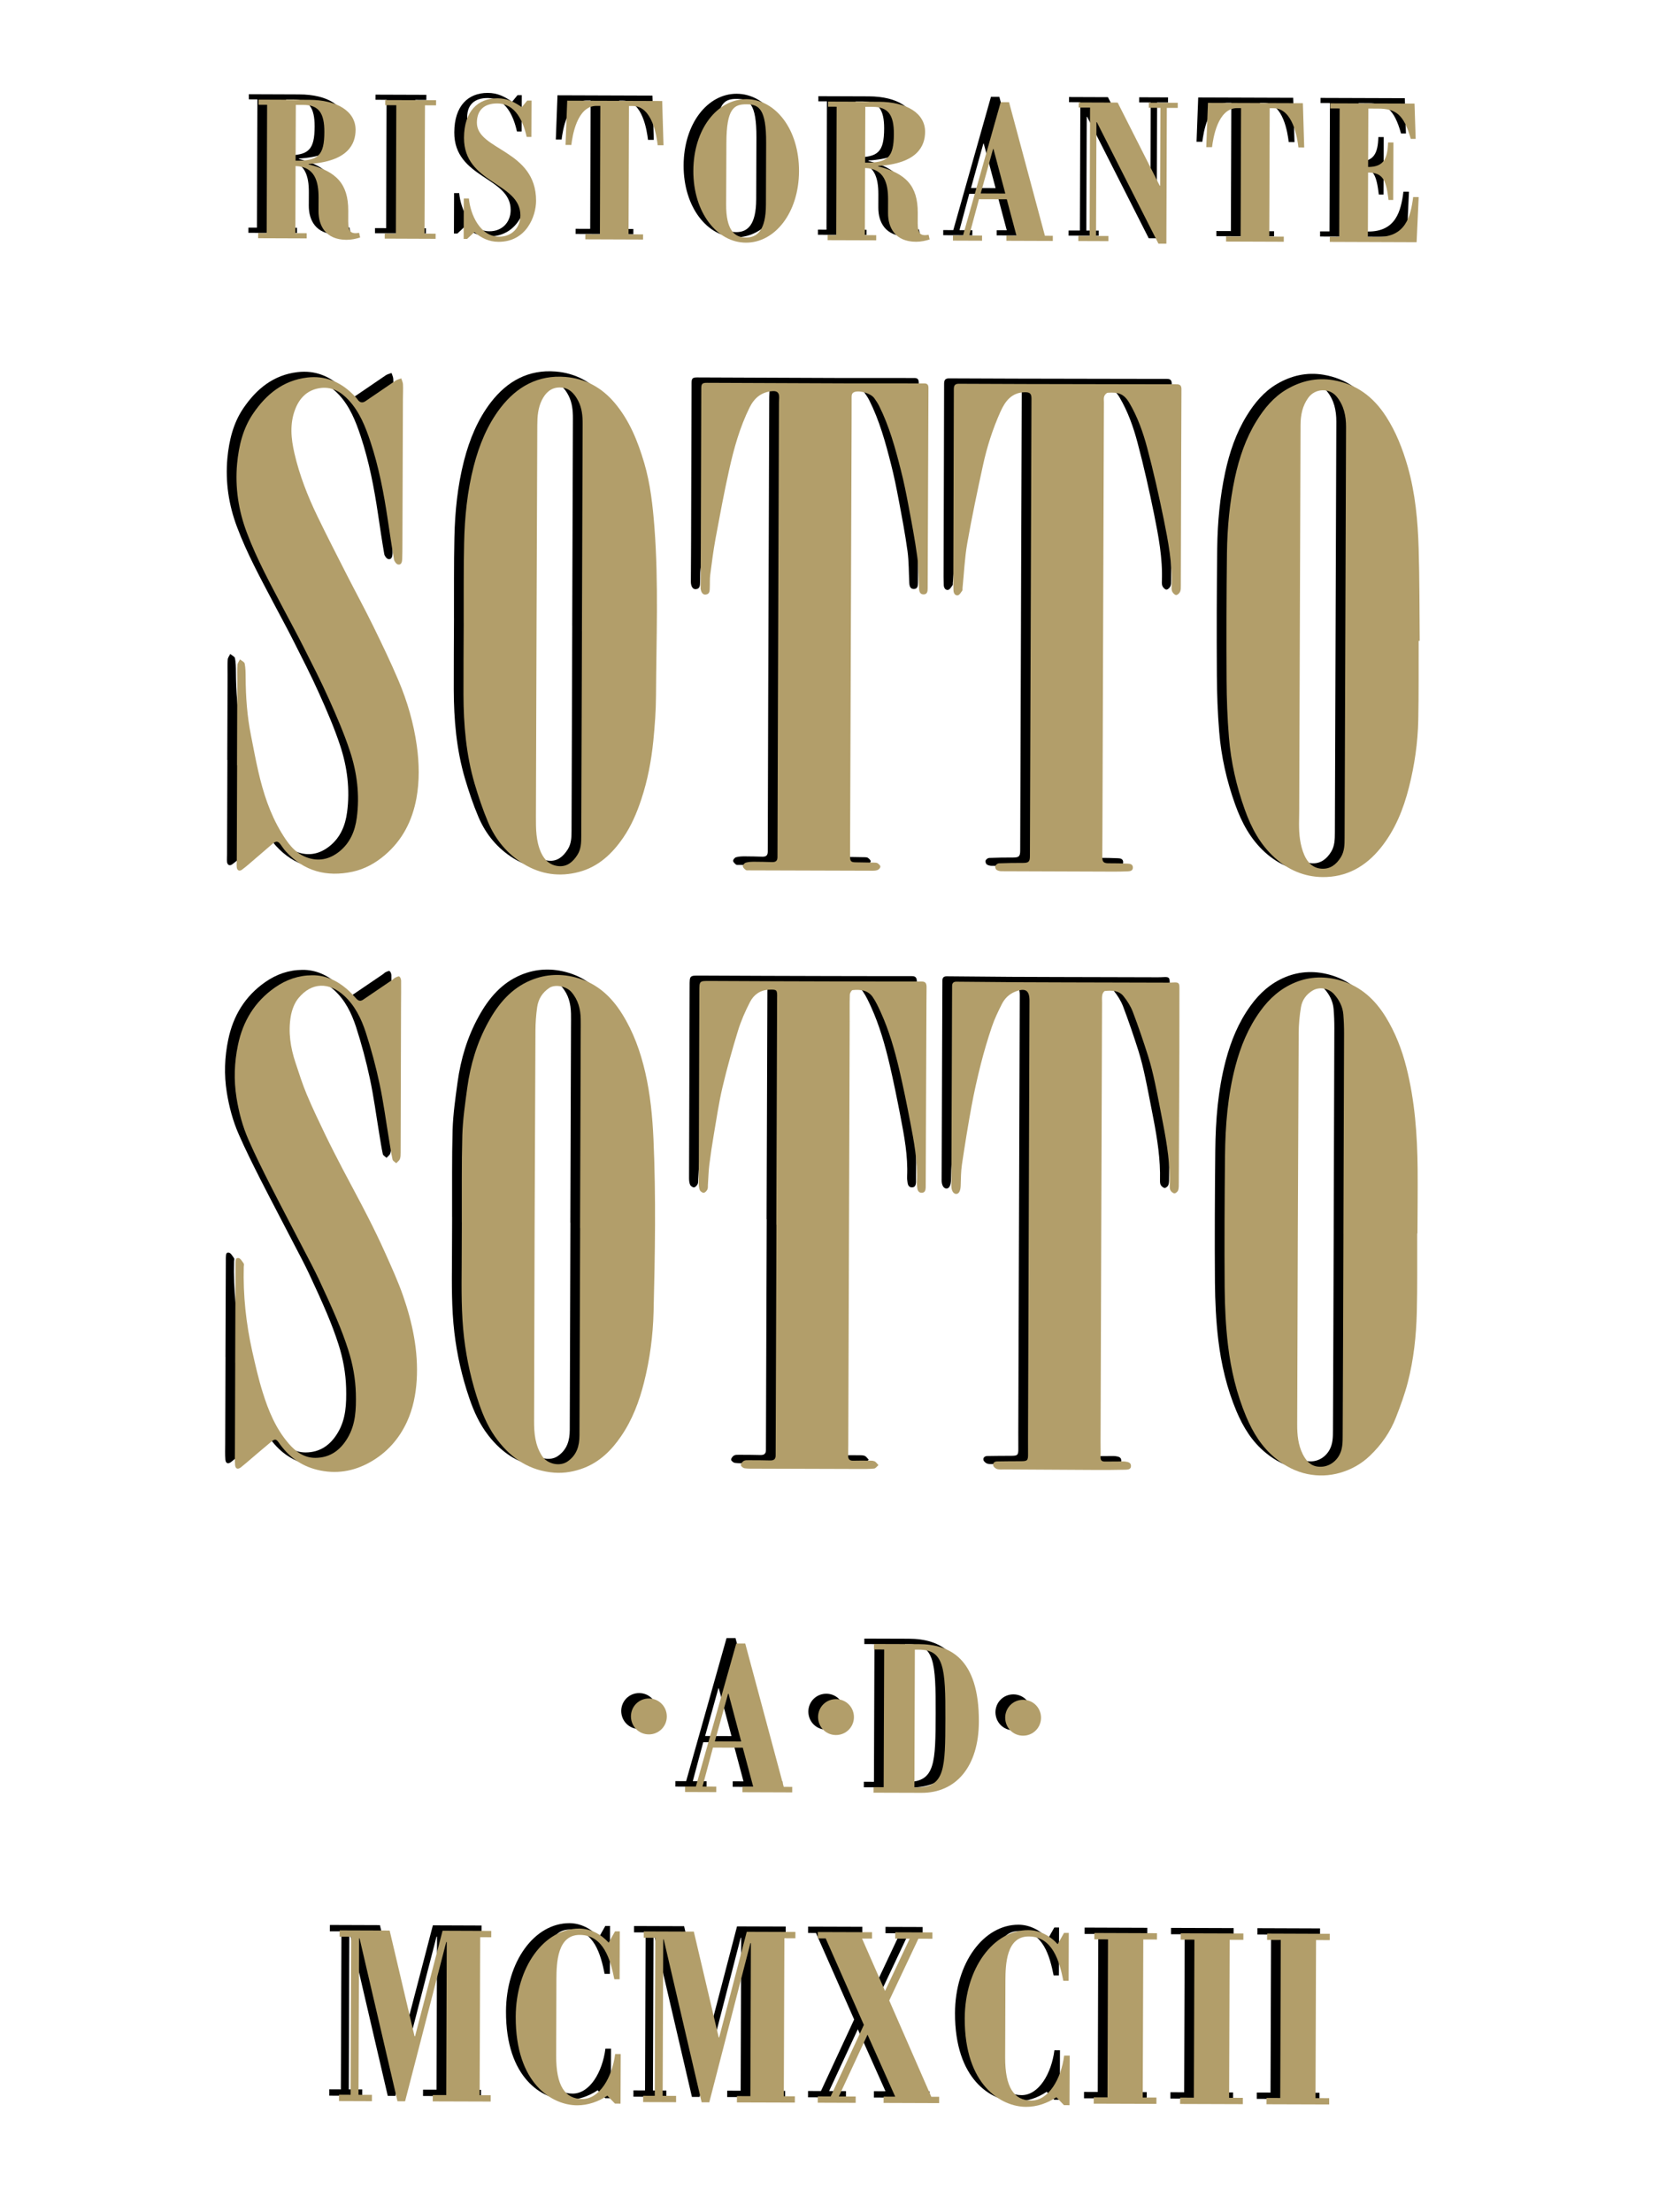 <?xml version="1.0" encoding="utf-8"?>
<!-- Generator: Adobe Illustrator 26.0.3, SVG Export Plug-In . SVG Version: 6.00 Build 0)  -->
<svg version="1.1" id="Layer_1" xmlns="http://www.w3.org/2000/svg" xmlns:xlink="http://www.w3.org/1999/xlink" x="0px" y="0px"
	 viewBox="0 0 1536 2048" style="enable-background:new 0 0 1536 2048;" xml:space="preserve">
<style type="text/css">
	.st0{fill-rule:evenodd;clip-rule:evenodd;}
	.st1{fill-rule:evenodd;clip-rule:evenodd;fill:#B29E6A;}
	.st2{fill:#B29E6A;}
	.st3{fill:#550F0F;}
</style>
<path class="st0" d="M418.56,1126.62c0.1-26.91-0.26-53.85,0.48-80.74c0.47-14.65,2.59-29.26,4.58-43.86
	c2.92-21.4,9.04-41.91,19.48-60.82c9.15-16.74,21.16-31.18,39.36-38.72c14.18-5.87,28.91-6.38,43.65-1.98
	c18.21,5.38,31.11,17.43,40.93,33.22c10.42,16.64,16.93,34.9,21.32,53.83c4.72,20.46,6.75,41.35,7.67,62.29
	c2.37,53.3,1.42,106.6,0.08,159.84c-0.55,21.98-3.46,43.81-8.85,65.16c-4.45,17.68-10.83,34.61-21.19,49.74
	c-8.78,12.89-19.61,23.67-34.43,29.4c-8.8,3.39-18.01,5.08-27.6,4.35c-22.09-1.69-38.93-12.63-52.11-29.73
	c-7.9-10.23-13.2-21.83-17.37-34.08c-6.8-19.83-11.44-40.18-13.89-61.03c-2.63-22.38-2.38-44.82-2.22-67.29
	c0.11-13.18,0.1-26.41,0.15-39.59H418.56z M528.13,1131.93h-0.08l0.61-181.67c0.02-3.97,0.08-7.88,0-11.84
	c-0.19-9.2-2.27-17.64-8.54-24.93c-4.54-5.32-15.07-7.69-20.64-3.85c-6.56,4.43-10.07,10.41-11.15,17.77
	c-1.03,7.22-1.55,14.62-1.58,21.95c-0.58,120.38-1.05,240.7-1.26,361.08c-0.05,11.23,0.89,22.56,7.44,32.55
	c4.96,7.51,16.6,10.04,23.83,4.79c8.27-5.93,10.71-14.21,10.75-23.86C527.69,1259.9,527.9,1195.92,528.13,1131.93"/>
<path class="st0" d="M420.31,571.98c0.1-24.75-0.16-49.51,0.4-74.26c0.5-24.02,2.92-47.92,8.91-71.25
	c5.03-19.43,12.49-37.88,24.78-53.93c15.18-19.67,34.88-30.66,60.18-28.57c18.11,1.48,33.35,9.67,45.28,23.73
	c13.87,16.32,21.59,35.62,27.57,55.81c5.78,19.59,7.94,39.8,9.51,60.03c3.92,51.74,1.66,103.54,1.42,155.31
	c-0.05,14.07-1.11,28.17-2.5,42.17c-1.84,18.32-5.27,36.38-11.09,53.93c-4.12,12.47-9.22,24.46-16.61,35.3
	c-10.25,15.05-23.12,27.21-41.14,31.98c-17.84,4.72-35.14,2.4-51.21-7.4c-15.26-9.36-26.12-22.54-32.95-38.78
	c-4.87-11.49-8.83-23.4-12.41-35.42c-7.88-26.86-10.25-54.53-10.33-82.4c-0.06-22.11,0.13-44.21,0.21-66.27H420.31z M529.81,579.32
	h-0.03c0.24-63.95,0.44-127.92,0.66-191.9c0.03-7.4-0.63-14.69-4.17-21.45c-3.67-7.09-8.86-12.41-17.3-12.28
	c-7.85,0.11-12.91,4.9-16.32,11.79c-3.56,7.3-4.16,15.08-4.19,22.96c-0.48,120.84-0.93,241.67-1.27,362.52
	c-0.03,11.25-0.05,22.56,4.72,33.26c3.27,7.22,8.43,11.86,16.24,12.62c7.94,0.71,13.28-3.93,17.35-10.26
	c3.54-5.41,3.64-11.5,3.66-17.61C529.39,705.76,529.58,642.55,529.81,579.32"/>
<path class="st0" d="M1303.13,1136.85c-0.1,24.36,0.26,48.73-0.37,73.09c-0.55,21.83-2.87,43.63-8.35,64.8
	c-2.82,11-6.78,21.77-10.91,32.35c-5.25,13.63-13.53,25.44-24.12,35.56c-7.89,7.56-17.11,12.78-27.75,15.84
	c-10.02,2.85-20.08,3.17-30.07,1.14c-11.07-2.26-20.87-7.48-29.7-14.68c-12.65-10.33-20.8-23.65-27.07-38.48
	c-8.91-21.22-14.13-43.44-16.85-66.14c-2.09-17.58-2.92-35.4-3.08-53.14c-0.32-40.77-0.08-81.51,0.32-122.23
	c0.29-27.99,2.5-55.86,9.64-83.01c4.8-18.19,11.79-35.42,23.01-50.9c8.48-11.8,18.92-20.99,32.13-26.46
	c14-5.82,28.66-6.04,43.26-1.58c18.18,5.61,30.98,17.63,40.75,33.45c8.89,14.49,14.98,30.15,19.13,46.6
	c7.85,30.97,10.12,62.56,10.42,94.35c0.16,19.8-0.1,39.57-0.18,59.42H1303.13z M1234.83,1137.38h-0.02
	c0.23-61.84,0.42-123.63,0.6-185.44c0.02-5.95-0.19-11.94-0.68-17.84c-0.61-7.33-4-13.71-8.85-19c-4.5-4.85-12.99-7.12-19.79-2.96
	c-5.85,3.59-9.41,8.76-10.54,15.08c-1.35,7.9-2.09,16.05-2.14,24.12c-0.6,120.83-1.06,241.64-1.39,362.48
	c-0.03,9.34,0.85,18.85,5.16,27.42c2.88,5.67,6.8,10.68,14.02,11.52c8.04,0.95,15.53-3.14,19.64-10.34
	c3.32-5.87,3.27-12.18,3.29-18.48C1234.44,1261.73,1234.62,1199.54,1234.83,1137.38"/>
<path class="st0" d="M1304.47,588.24c-0.1,24.39,0.16,48.77-0.35,73.17c-0.42,21.08-3.43,41.99-8.62,62.44
	c-5.12,20.25-12.83,39.49-26.15,56.06c-13.95,17.32-31.65,27.33-54.07,27.05c-16.68-0.24-31.4-6.56-43.84-17.72
	c-13.57-12.2-21.82-27.62-27.89-44.6c-7.8-21.77-12.87-44.12-14.73-67.08c-1.43-17.55-2.09-35.19-2.18-52.82
	c-0.24-39.22-0.14-78.48,0.34-117.72c0.32-23.49,2.46-46.89,7.4-69.91c4.01-18.42,9.99-36.21,19.96-52.37
	c7.19-11.7,15.92-22.19,27.81-29.2c13.2-7.78,27.57-11.18,43.09-8.62c21.62,3.59,37.2,15.37,48.93,33.47
	c9.35,14.45,15.48,30.2,20.17,46.57c7.03,24.7,9.36,50.14,10.13,75.68c0.87,28.5,0.72,57.07,0.98,85.61
	C1305.13,588.24,1304.79,588.24,1304.47,588.24 M1236.57,581.86c0.24-63.85,0.4-127.69,0.68-191.53c0.03-10.33-2-19.91-8.68-28.12
	c-6.86-8.38-19.96-7.75-26.31,1.05c-5.45,7.59-7.11,16.13-7.14,25.17c-0.47,119.26-0.84,238.63-1.24,357.91
	c0,3.71-0.13,7.36-0.15,11.05c-0.05,10.09,0.89,20.01,4.96,29.39c3.05,6.93,8.12,11.97,15.94,12.41c7.9,0.52,13.55-3.82,17.68-10.42
	c3.53-5.61,3.56-11.86,3.59-18.05C1236.17,707.75,1236.35,644.79,1236.57,581.86"/>
<path class="st0" d="M711.5,575.2l0.71-207.55c0.02-1.55,0.11-3.04,0.18-4.59c0.11-4.58-1.89-6.38-6.57-5.93
	c-9.93,0.89-16.37,6.25-20.75,15c-9.06,18.32-14.53,37.8-18.92,57.57c-4.77,21.27-8.72,42.75-12.71,64.17
	c-2.01,10.96-3.4,22.04-4.85,33.1c-0.53,3.9-0.23,7.88-0.43,11.76c-0.15,2.87,0.26,6.32-3.9,6.7c-2.82,0.29-4.64-2.63-4.62-7.04
	c0.05-12.23,0.18-24.41,0.21-36.58c0.18-49.14,0.27-98.25,0.44-147.4c0.02-4.12,0.97-5.03,5.25-5.01
	c44.42,0.16,88.86,0.39,133.3,0.52c22.57,0.06,45.16,0.03,67.8,0.02c2.92-0.03,4,1.37,3.98,4.19c-0.19,40.35-0.34,80.74-0.47,121.12
	c-0.06,21.44-0.16,42.91-0.26,64.35c0,2.67-0.24,5.53-3.61,5.67c-3.48,0.13-4.25-2.66-4.4-5.51c-0.52-9.89-0.34-19.83-1.66-29.6
	c-2.16-15.82-5.17-31.52-8.12-47.21c-2.09-11.07-4.3-22.14-7.12-33.08c-5.12-20.25-10.7-40.44-20.14-59.28
	c-1.27-2.45-2.82-4.82-4.45-7.07c-3.14-4.24-12.87-7.22-17.97-5.7c-2.47,0.74-2.93,2.45-2.93,4.67c0,7.51,0,14.98-0.03,22.48
	c-0.47,130.12-0.93,260.23-1.39,390.36c-0.02,4.17,0,8.38-0.02,12.54c-0.03,4.48,0.9,5.4,5.27,5.43c5.93,0.08,11.87,0.16,17.82,0.29
	c0.85,0.05,1.95,0.18,2.58,0.68c0.98,0.81,2.35,1.93,2.37,2.95c0.02,1.05-1.22,2.56-2.27,3.06c-1.37,0.68-3.16,0.8-4.77,0.8
	c-38.19-0.08-76.44-0.21-114.64-0.34c-1-0.02-2.26,0.16-2.95-0.34c-1.16-0.95-2.72-2.32-2.71-3.53c0-1.18,1.58-2.96,2.82-3.27
	c2.51-0.71,5.27-0.82,7.91-0.82c5.46-0.02,10.89,0.19,16.32,0.32c3.56,0.08,5.01-1.24,5.03-4.66l0.42-142.79L711.5,575.2z"/>
<path class="st0" d="M709.75,1128.72l0.73-207.56c0-0.77-0.03-1.51,0-2.26c0.21-7.67-0.11-7.98-7.69-7.65
	c-8.04,0.34-13.92,4.67-17.37,11.34c-4.37,8.48-8.31,17.4-11.12,26.54c-5.32,17.31-10.22,34.79-14.37,52.38
	c-3.38,14.32-5.48,28.94-7.98,43.44c-1.63,9.51-3.03,19-4.25,28.6c-0.73,6.01-0.84,12.13-1.27,18.19c-0.13,1.51,0.15,3.22-0.5,4.46
	c-0.66,1.34-2.16,2.96-3.38,3.04c-1.19,0.11-3.13-1.3-3.64-2.5c-0.81-1.9-0.95-4.19-0.95-6.3c0.18-59.17,0.39-118.31,0.53-177.45
	c0.03-9.97-0.11-9.89,10.07-9.83c39.23,0.21,78.44,0.32,117.67,0.42c26.01,0.1,52.04,0.05,78.1,0.1c3.27-0.02,4.54,1.35,4.54,5.08
	c-0.06,4.8-0.1,9.62-0.11,14.47c-0.23,56.47-0.44,112.95-0.68,169.47c0,0.63,0.02,1.27-0.02,1.89c-0.15,2.32-0.69,4.46-3.46,4.64
	c-2.67,0.15-3.9-1.68-4.27-4.01c-0.29-2-0.6-4.08-0.48-6.06c0.89-18.95-2.64-37.4-6.19-55.85c-3.11-16.18-6.4-32.32-10.13-48.34
	c-4.27-18.03-9.35-35.85-17.03-52.74c-2.19-4.82-4.43-9.72-7.38-14.03c-4.45-6.57-11.55-7.31-18.71-6.59
	c-1.06,0.11-2.51,2.69-2.59,4.17c-0.27,8.35-0.1,16.73-0.13,25.14c-0.47,130.11-0.9,260.23-1.31,390.38
	c-0.02,3.8-0.06,7.62-0.1,11.41c-0.06,3.17,1.43,4.64,4.64,4.56c4.69-0.1,9.36-0.1,14.07-0.06c1.9,0.03,3.96-0.11,5.66,0.6
	c1.45,0.65,2.47,2.34,3.67,3.56c-1.31,1.11-2.56,3.01-4,3.17c-4.62,0.48-9.36,0.4-14.05,0.39c-31.76-0.06-63.45-0.18-95.18-0.29
	c-3.59,0-7.17,0.13-10.63-0.32c-1.37-0.21-3.43-1.81-3.53-2.92c-0.13-1.24,1.34-3.13,2.63-3.92c1.29-0.77,3.17-0.66,4.82-0.66
	c6.59-0.02,13.18,0.05,19.77,0.21c3.3,0.05,4.99-1.14,4.99-4.64c0.26-71.2,0.47-142.44,0.74-213.67H709.75z"/>
<path class="st0" d="M1010.62,1130.77c-0.23,66.42-0.44,132.78-0.66,199.18c-0.02,4.69,0.16,9.41,0,14.07
	c-0.13,3.11,1.39,4.06,4.14,4.03c5.19-0.03,10.41-0.08,15.63-0.1c1,0,2.03-0.05,3.01,0.11c2.4,0.37,5.17,0.71,5.38,3.77
	c0.27,3.46-2.8,3.71-5.08,3.77c-9.64,0.22-19.29,0.26-28.91,0.21c-27.7-0.13-55.38-0.3-83.03-0.47c-2.26-0.03-4.69,0.29-6.83-0.29
	c-1.43-0.42-3.35-1.95-3.69-3.32c-0.6-2.39,1.29-3.79,3.66-3.8c7.2-0.11,14.45-0.19,21.69-0.19c6.33,0.02,6.99-0.61,6.9-6.93
	c-0.05-4.82-0.05-9.65-0.03-14.45c0.44-134.83,0.92-269.66,1.35-404.49v-0.34c0.08-9.72-3.77-12.21-13.16-8.51
	c-5.74,2.27-9.89,6.41-12.52,11.73c-3.42,6.8-6.75,13.68-9.17,20.86c-3.83,11.39-7.27,22.96-10.23,34.61
	c-3.27,12.92-6.19,25.91-8.6,38.99c-3.3,17.97-6.2,36.03-8.89,54.08c-0.92,6.35-0.93,12.89-1.13,19.37
	c-0.16,4.58-1.47,7.53-4.01,7.64c-2.67,0.15-4.64-2.98-4.61-7.57c0.18-57.78,0.42-115.53,0.63-173.29
	c0.03-3.95,0.05-7.86,0.06-11.81c0.03-2.72,1.42-3.83,4.08-3.8c19.66,0.21,39.33,0.39,59,0.5c28.78,0.15,57.6,0.18,86.41,0.26
	c16.47,0.03,32.97,0.06,49.45,0.13c2.03,0,4.04-0.03,6.07-0.16c4.61-0.26,5.48,0.47,5.46,4.99c0,19.29,0,38.57-0.06,57.88
	c-0.15,40.88-0.34,81.75-0.53,122.63c0,2.24,0.08,4.67-0.56,6.77c-0.39,1.27-2.13,2.84-3.34,2.92c-1.19,0.1-2.92-1.32-3.66-2.48
	c-0.77-1.18-0.87-2.92-0.84-4.41c0.48-19.27-2.45-38.22-6.07-57.02c-2.55-12.81-4.87-25.67-7.62-38.44
	c-1.8-8.44-3.83-16.82-6.43-25.01c-4.35-13.65-8.96-27.25-14.05-40.64c-1.97-5.17-5.11-10.15-8.62-14.5
	c-4.25-5.38-10.86-5.41-17.13-4.82c-1,0.1-2.3,2.24-2.51,3.59c-0.48,2.34-0.23,4.8-0.23,7.2L1010.62,1130.77z"/>
<path class="st0" d="M945.27,575.81L946,364.03c0.02-4.7-1.56-5.98-6.19-5.91c-12.28,0.23-18.22,8.39-22.57,18.11
	c-7.12,15.9-12.45,32.45-16.13,49.47c-5.24,24.01-10.33,48.11-14.58,72.31c-2.4,13.7-2.98,27.72-4.38,41.55
	c-0.08,0.77,0.16,1.69-0.24,2.26c-1.19,1.56-2.43,3.95-3.98,4.24c-2.66,0.56-4.06-1.92-4.14-4.37c-0.23-4.93-0.16-9.88-0.15-14.84
	c0.15-57.22,0.35-114.51,0.47-171.74c0.02-3.43,1.19-4.83,4.64-4.83c20.48,0.11,40.88,0.15,61.32,0.23
	c32.9,0.06,65.74,0.11,98.64,0.19c13.94,0.03,27.89,0.1,41.84,0.06c3.17-0.02,4.32,1.48,4.3,4.45c-0.08,20.04-0.16,40.1-0.23,60.13
	c-0.1,40.65-0.19,81.29-0.35,121.91c0,1.9,0.08,3.98-0.69,5.59c-0.58,1.34-2.35,3.01-3.63,3.01c-1.24,0-2.88-1.69-3.58-3.04
	c-0.71-1.37-0.68-3.21-0.63-4.85c0.82-21.09-3.16-41.72-7.28-62.19c-4.51-22.11-9.47-44.15-15.27-65.95
	c-3.85-14.53-8.91-28.82-16.68-41.97c-5.11-8.64-10.44-9.84-19.85-9.23c-1.24,0.03-2.88,1.95-3.34,3.3
	c-0.6,1.71-0.26,3.74-0.26,5.65l-1.39,399.93c-0.03,6.98-0.08,13.94-0.11,20.9c-0.06,4.53,1.34,5.82,5.86,5.78
	c5.98-0.03,11.94,0.11,17.87,0.36c2.18,0.1,4.53,0.61,4.59,3.54c0.05,2.96-2.32,3.48-4.46,3.58c-4.67,0.22-9.38,0.27-14.07,0.26
	c-34.42-0.1-68.83-0.18-103.25-0.36c-1.53,0-3.37-0.5-4.54-1.35c-0.84-0.64-1.43-2.67-1-3.62c0.45-1.1,2.13-2.32,3.29-2.35
	c7.46-0.32,14.95-0.35,22.38-0.37c5.12-0.03,6.28-1.14,6.32-6.27l0.72-211.77H945.27z"/>
<path class="st0" d="M210.42,703.49l0.29-78.82c0.02-4.7-0.21-9.43,0.13-14.11c0.13-1.76,1.51-3.42,2.32-5.14
	c1.56,1.3,4.11,2.4,4.4,3.93c0.81,4.17,0.84,8.51,0.87,12.78c0.1,17.92,1.35,35.74,4.87,53.33c2.24,11.3,4.29,22.64,6.9,33.87
	c4.51,19.72,10.75,38.91,21.25,56.34c5.64,9.31,11.91,18.5,22.69,22.75c11.39,4.53,21.9,2.3,31.29-5.3
	c9.81-8.01,14.26-18.87,15.89-31c2.85-21.17,0.23-42.02-6.43-62.03c-5.43-16.4-12.36-32.4-19.46-48.18
	c-7.23-16.19-15.37-32.02-23.35-47.82c-5.96-11.86-12.36-23.56-18.55-35.3c-12.18-23.23-24.85-46.24-34.06-70.86
	c-7.72-20.46-10.92-41.76-8.96-63.55c1.56-16.56,5.38-32.69,14.94-46.66c12.1-17.69,27.73-30.58,49.98-33.21
	c16.4-1.93,30.15,3.75,41.78,15.03c1.72,1.69,3.56,3.38,4.91,5.37c2.01,2.92,4.51,3.32,7.17,1.53c9.36-6.27,18.58-12.75,27.94-19.05
	c1.55-1.01,3.51-1.4,5.28-2.08c0.6,1.85,1.51,3.66,1.6,5.5c0.23,4.45-0.05,8.88-0.06,13.33c-0.16,44.94-0.27,89.91-0.47,134.83
	c-0.02,4.56-0.02,9.14-0.21,13.66c-0.1,2.5-0.69,5.51-3.79,4.98c-1.55-0.26-3.53-2.9-3.82-4.7c-2.13-12.26-3.92-24.57-5.75-36.83
	c-3.64-24.52-8.28-48.82-16.11-72.36c-4.56-13.71-9.93-27.23-19.9-38.09c-7.38-7.99-16.1-13.23-27.63-11.21
	c-11.25,1.96-18.14,9.34-22.03,19.38c-5.22,13.37-3.9,27.18-0.76,40.8c4.69,20.36,12.29,39.72,21.35,58.47
	c8.81,18.22,18.08,36.22,27.26,54.27c8.06,15.79,16.56,31.39,24.35,47.31c8.14,16.63,16.16,33.3,23.38,50.3
	c8.23,19.42,14.08,39.6,17,60.6c2.22,16.24,2.56,32.34-0.37,48.48c-3.87,20.91-12.94,38.74-29.31,52.67
	c-8.81,7.51-18.74,12.91-29.79,15.31c-23.98,5.14-45.05-0.37-61.95-18.92c-1.79-1.93-3.21-4.22-4.79-6.36
	c-2.16-2.98-4.09-3.34-6.94-0.95c-7.44,6.33-14.79,12.73-22.19,19.08c-2.11,1.79-4.24,3.62-6.51,5.25
	c-2.35,1.72-4.51,0.85-4.88-2.18c-0.23-2.24,0.02-4.55,0.02-6.82l0.32-87.6H210.42z"/>
<path class="st0" d="M208.74,1256.49l0.34-89.52c0-0.74-0.06-1.5,0-2.26c0.23-2.16-0.42-5.56,2.8-5.04
	c1.84,0.26,3.38,3.17,4.77,5.07c0.48,0.63,0.1,1.95,0.05,2.97c-0.71,26.39,2.09,52.46,7.83,78.21c2.87,12.73,5.75,25.49,9.65,37.91
	c5.32,17.13,12.13,33.69,24.06,47.52c6.49,7.48,14.13,13.28,24.62,13.28c13.55,0,23.15-6.95,29.89-18.29
	c7.67-12.79,8.04-26.99,7.72-41.28c-0.37-13.76-2.84-27.26-7.04-40.35c-3.06-9.64-6.69-19.14-10.62-28.47
	c-5.27-12.47-10.92-24.8-16.69-37.09c-4.17-8.83-8.75-17.45-13.26-26.09c-10.65-20.59-21.48-41.05-32.02-61.73
	c-6.86-13.57-13.65-27.18-19.74-41.07c-5.46-12.44-8.97-25.49-11.13-39.01c-2.63-16.45-2.03-32.66,1.34-48.79
	c4.56-22.06,15.5-40.18,34.24-53.27c10.41-7.27,21.83-11.25,34.53-11.33c12.36-0.1,22.86,4.87,32.05,12.76
	c3.13,2.71,6.03,5.77,8.77,8.89c2.03,2.27,4.01,2.5,6.35,0.93c9.14-6.19,18.24-12.37,27.36-18.58c0.84-0.56,1.51-1.42,2.4-1.84
	c1.19-0.52,3-1.47,3.71-1c0.97,0.66,1.6,2.47,1.64,3.8c0.1,7.35-0.03,14.71-0.06,22.06c-0.11,45.71-0.19,91.41-0.37,137.1
	c-0.02,2.05,0,4.19-0.69,6.03c-0.55,1.48-2.24,2.59-3.38,3.88c-1.16-1.13-3.09-2.11-3.42-3.43c-1.32-6.06-2.21-12.23-3.24-18.37
	c-2.87-17.26-5.12-34.62-8.78-51.69c-3.43-16.09-7.72-32.05-12.78-47.71c-4.14-12.63-10.01-24.75-20.12-33.97
	c-13.73-12.5-29.78-12.7-42.15,2.27c-3.74,4.46-6.04,10.78-7.11,16.58c-2.58,14.76-0.35,29.34,4.41,43.49
	c3.27,9.86,6.4,19.79,10.42,29.34c5.35,12.71,11.33,25.15,17.3,37.57c5.08,10.49,10.44,20.85,15.81,31.19
	c7.64,14.6,15.56,29.03,23.04,43.71c5.8,11.39,11.41,22.88,16.61,34.55c5.77,12.9,11.68,25.84,16.34,39.2
	c8.75,25.17,14.21,51.09,12.62,78c-0.81,13.31-3.43,26.49-9.07,38.74c-7.36,15.95-18.72,28.63-34.09,37.27
	c-15.36,8.62-31.68,11.34-49.13,7.03c-15.23-3.77-26.63-12.44-35.4-25.1c-2.27-3.3-3.51-3.72-6.75-1.05
	c-7.91,6.51-15.66,13.24-23.49,19.9c-1.55,1.32-3.09,2.59-4.69,3.87c-2.87,2.34-5.22,1.64-5.54-2.01
	c-0.37-4.91-0.16-9.89-0.15-14.81c0.06-26.67,0.19-53.33,0.27-80H208.74z"/>
<path d="M230,215.53l0.02-4.75l7.89,0.02l0.4-118.8l-7.91-0.03l0.02-4.75l46.73,0.18c26.33,0.08,43.13,10.84,43.07,27.86
	c-0.05,12.87-6.83,29.29-43.47,31.53v0.4c25.52,6.41,36.77,17.93,36.67,42.89l-0.03,9.89c-0.03,9.92,3.16,10.91,6.9,10.92
	c1.39,0,2.19-0.19,3.17-0.39l0.98,4.37c-3.75,1.16-7.93,2.14-12.68,2.13c-19.22-0.06-25.91-12.97-25.86-26.62l0.05-12.28
	c0.05-15.24-3.46-28.71-21.28-29.37l-0.21,62.16l10.51,0.03v4.77L230,215.53z M264.68,143.77c21.19,0.29,26.55-5.04,26.62-26.63
	c0.06-17.82-5.46-24.96-19.51-25.02l-6.9-0.02L264.68,143.77z"/>
<polygon points="394.33,211.35 394.32,216.1 347.2,215.92 347.2,211.17 357.51,211.22 357.92,92.4 347.65,92.37 347.67,87.62 
	394.77,87.78 394.73,92.53 384.47,92.5 384.04,211.3 "/>
<path d="M425.14,178.78c1.34,14.86,10.39,35.26,27.99,35.34c11.7,0.05,19.64-8.24,19.67-19.72c0.11-30.71-52.37-29.1-52.2-71.86
	c0.1-24.55,12.81-36.59,31.02-36.53c8.89,0.03,15.23,3.22,22.53,8.2l5-6.12l3.96,0.02l-0.14,33.66l-4.35-0.02
	c-3.13-14.07-10.17-30.92-27.21-30.98c-11.7-0.05-18.84,5.86-18.88,17.75c-0.08,25.73,54.96,24.94,54.8,72.47
	c-0.05,14.24-9.04,37.98-34.79,37.88c-8.7-0.03-15.79-3.42-22.35-8.97l-6.72,6.3l-3.19-0.02l0.13-37.41L425.14,178.78z"/>
<path d="M546.82,93.07l-3.58-0.02c-18.21-0.06-22.27,28.25-23.28,36.16l-5.35-0.02l1.55-40.99l87.93,0.3l1.22,40.99l-5.35-0.02
	c-0.97-7.91-4.83-36.25-23.06-36.32h-3.56l-0.4,118.8l13.47,0.05l-0.02,4.75l-53.45-0.19l0.02-4.75l13.47,0.05L546.82,93.07z"/>
<path d="M730.78,153.49c-0.16,38.61-22.43,66.26-49.16,66.16c-26.71-0.08-48.79-27.87-48.69-66.5
	c0.15-38.99,22.41-66.45,49.14-66.35C708.8,86.88,730.89,114.48,730.78,153.49 M700.34,127.26c0.13-31.69-6.8-35.67-18.29-35.7
	c-11.49-0.05-18.4,3.88-18.51,35.58l-0.23,57.23c-0.08,23.75,7.83,30.5,18.32,30.53c10.49,0.05,18.43-6.67,18.51-30.42
	L700.34,127.26z"/>
<path d="M757.28,217.34l0.02-4.75l7.91,0.03l0.4-118.8l-7.93-0.03l0.02-4.75l46.73,0.16c26.34,0.1,43.13,10.85,43.08,27.86
	c-0.05,12.88-6.85,29.29-43.47,31.55v0.4c25.52,6.41,36.75,17.93,36.67,42.89l-0.03,9.89c-0.03,9.91,3.16,10.91,6.9,10.92
	c1.39,0,2.18-0.21,3.16-0.39l0.98,4.35c-3.74,1.18-7.93,2.16-12.68,2.14c-19.21-0.06-25.89-12.97-25.84-26.62l0.03-12.28
	c0.06-15.24-3.46-28.73-21.27-29.37l-0.23,62.16l10.52,0.03l-0.02,4.75L757.28,217.34z M791.97,145.59
	c21.17,0.28,26.54-5.04,26.62-26.63c0.06-17.82-5.46-24.97-19.53-25.02l-6.9-0.03L791.97,145.59z"/>
<path d="M965.77,213.31l-0.02,4.75l-42.97-0.15l0.02-4.77l9.31,0.05l-8.96-33.69l-25.76-0.08l-9.04,33.63l11.91,0.05l-0.02,4.75
	l-26.94-0.1V213l9.31,0.03L917.5,89.6l7.73,0.02l33.22,123.66L965.77,213.31z M910.81,132.92h-0.37L899,174.08l22.78,0.08
	L910.81,132.92z"/>
<polygon points="1017.24,218.24 989.35,218.14 989.37,213.39 999.84,213.42 1000.24,94.62 989.76,94.59 989.77,89.84 1025.8,89.97 
	1064.74,166.92 1065.16,166.92 1065.39,94.85 1054.69,94.82 1054.71,90.06 1081.44,90.16 1081.42,94.91 1071.32,94.88 
	1070.9,220.61 1063.57,220.59 1006.53,108.11 1006.16,108.11 1005.77,213.45 1017.26,213.49 "/>
<path d="M1140.04,95.11l-3.58-0.02c-18.21-0.06-22.27,28.25-23.28,36.16l-5.35-0.02l1.55-40.99l87.91,0.3l1.22,41.01l-5.33-0.03
	c-0.97-7.91-4.83-36.25-23.06-36.32h-3.56l-0.4,118.8l13.45,0.05l-0.02,4.75l-53.43-0.19l0.02-4.75l13.45,0.05L1140.04,95.11z"/>
<path d="M1302.57,219.23l-80.37-0.29l0.02-4.74l8.72,0.02l0.39-118.8l-8.72-0.03l0.02-4.74l78.02,0.26l1.06,32.68l-4.54-0.02
	c-6.43-22.8-13.95-27.97-30.4-28.02l-8.88-0.03l-0.21,54.06c14.65,0.05,18.05-8.06,18.48-22.7l4.96,0.02l-0.19,53.25l-4.33-0.02
	c-2.13-17.03-4.29-25.35-18.93-25.41l-0.21,59.6l9.3,0.03c25.55,0.08,30.37-18.9,32.63-36.91l5.12,0.02L1302.57,219.23z"/>
<path d="M591.69,1600.64c-9.2-0.03-16.45-7.33-16.53-16.66c0.03-9.23,7.35-16.6,16.66-16.58c9.22,0.02,16.58,7.44,16.55,16.69
	C608.34,1593.31,600.93,1600.68,591.69,1600.64"/>
<path d="M724.48,1649.24l-0.02,5.09l-46.1-0.16l0.05-5.09l9.96,0.05l-9.65-36.16l-27.62-0.1l-9.68,36.08l12.75,0.05l-0.02,5.09
	l-28.89-0.11l0.02-5.08l9.99,0.03l37.41-132.44l8.3,0.03l35.66,132.7L724.48,1649.24z M665.51,1563.01h-0.4l-12.28,44.13l24.43,0.08
	L665.51,1563.01z"/>
<path d="M764.94,1601.24c-9.2-0.03-16.45-7.33-16.53-16.66c0.03-9.23,7.33-16.6,16.68-16.58c9.2,0.02,16.56,7.43,16.53,16.69
	C781.58,1593.91,774.17,1601.28,764.94,1601.24"/>
<path d="M800.25,1522.03l0.02-5.09l41.18,0.13c28.89,0.11,56.07,13.16,55.85,71.8c-0.14,41.43-21.06,66-53.12,65.87l-44.41-0.13
	l0.02-5.11l9.35,0.03l0.47-127.47L800.25,1522.03z M837.6,1649.63l2.35,0.02c26.13,0.08,26.18-18.19,26.33-63.23
	c0.18-47.8-1.26-64.14-24.62-64.22l-3.63-0.03L837.6,1649.63z"/>
<path d="M938.18,1601.84c-9.2-0.03-16.45-7.33-16.53-16.66c0.03-9.23,7.33-16.6,16.64-16.58c9.23,0.03,16.58,7.44,16.55,16.69
	C954.8,1594.51,947.39,1601.87,938.18,1601.84"/>
<polygon points="335.34,1940.19 304.85,1940.08 304.87,1934.23 315.6,1934.28 316.13,1787.97 305.4,1787.94 305.44,1782.08 
	351.76,1782.24 374.8,1880.11 375.28,1880.11 400.77,1782.41 445.84,1782.58 445.82,1788.43 435.61,1788.38 435.08,1934.68 
	445.32,1934.71 445.31,1940.56 391.65,1940.4 391.69,1934.53 404.14,1934.56 404.62,1792.9 404.14,1792.9 366.05,1940.3 
	359.01,1940.29 323.92,1789.47 323.45,1789.47 322.92,1934.31 335.36,1934.34 "/>
<path d="M553.33,1935.09c-8.31,5.59-18.06,8.97-28.05,8.93c-23.19-0.08-56.97-20.19-56.8-81.87c0.16-46.1,26.38-81.85,58.83-81.75
	c10.46,0.05,20.22,5.22,27.25,13.03l5.88-10.46l4.4,0.02l-0.16,44.36h-4.88c-3.56-17.82-9.84-41.01-32.03-41.07
	c-20.72-0.08-21.54,25.75-21.61,41.12l-0.21,70.72c-0.1,27.79,8.12,40.01,24.23,40.06c15.84,0.06,27.6-19.88,30.36-41.59l5.16,0.02
	l-0.18,45.86l-5.14-0.03L553.33,1935.09z"/>
<polygon points="616.95,1941.16 586.46,1941.05 586.48,1935.2 597.21,1935.25 597.74,1788.95 587.03,1788.92 587.04,1783.05 
	633.37,1783.21 656.41,1881.08 656.89,1881.08 682.38,1783.39 727.45,1783.54 727.43,1789.38 717.22,1789.35 716.69,1935.65 
	726.93,1935.69 726.92,1941.52 673.28,1941.36 673.29,1935.48 685.75,1935.54 686.22,1793.88 685.77,1793.88 647.68,1941.28 
	640.62,1941.24 605.52,1790.43 605.06,1790.43 604.53,1935.27 616.96,1935.32 "/>
<polygon points="783.23,1941.75 748.11,1941.62 748.14,1935.77 760.08,1935.82 790.82,1869.58 755.47,1789.5 748.16,1789.47 
	748.17,1783.62 798.4,1783.78 798.38,1789.64 789.12,1789.61 810.42,1838.19 833.25,1789.76 819.84,1789.71 819.86,1783.86 
	854.24,1783.97 854.23,1789.82 841.3,1789.77 814.3,1846.99 853.26,1936.12 860.54,1936.14 860.53,1942.01 809.08,1941.83 
	809.1,1935.98 819.83,1936.03 794.21,1878.62 767.64,1935.83 783.25,1935.9 "/>
<path d="M969.05,1936.52c-8.31,5.59-18.08,8.97-28.07,8.93c-23.17-0.08-56.97-20.19-56.78-81.87c0.16-46.1,26.38-81.84,58.81-81.74
	c10.47,0.03,20.24,5.2,27.26,13.02l5.88-10.46l4.4,0.02l-0.16,44.36h-4.88c-3.56-17.82-9.84-40.99-32.03-41.07
	c-20.74-0.08-21.56,25.76-21.61,41.12l-0.23,70.72c-0.1,27.79,8.12,39.99,24.25,40.07c15.82,0.05,27.6-19.9,30.36-41.6l5.14,0.02
	l-0.18,45.86l-5.12-0.02L969.05,1936.52z"/>
<polygon points="1061.7,1936.84 1061.68,1942.69 1003.64,1942.51 1003.66,1936.64 1016.37,1936.69 1016.85,1790.39 1004.19,1790.34 
	1004.22,1784.49 1062.23,1784.7 1062.19,1790.55 1049.53,1790.5 1049.01,1936.81 "/>
<polygon points="1141.68,1937.12 1141.66,1942.97 1083.62,1942.78 1083.64,1936.91 1096.35,1936.96 1096.85,1790.67 
	1084.17,1790.63 1084.19,1784.78 1142.19,1784.97 1142.18,1790.82 1129.49,1790.79 1129,1937.07 "/>
<polygon points="1221.64,1937.4 1221.63,1943.24 1163.59,1943.06 1163.6,1937.19 1176.32,1937.23 1176.82,1790.94 1164.15,1790.89 
	1164.17,1785.04 1222.17,1785.25 1222.16,1791.1 1209.48,1791.05 1208.98,1937.36 "/>
<g>
	<path class="st1" d="M427.56,1131.62c0.1-26.91-0.26-53.85,0.48-80.74c0.47-14.65,2.59-29.26,4.58-43.86
		c2.92-21.4,9.04-41.91,19.48-60.82c9.15-16.74,21.16-31.18,39.36-38.72c14.18-5.87,28.91-6.38,43.65-1.98
		c18.21,5.38,31.11,17.43,40.93,33.22c10.42,16.64,16.93,34.9,21.32,53.83c4.72,20.46,6.75,41.35,7.67,62.29
		c2.37,53.3,1.42,106.6,0.08,159.84c-0.55,21.98-3.46,43.81-8.85,65.16c-4.45,17.68-10.83,34.61-21.19,49.74
		c-8.78,12.89-19.61,23.67-34.43,29.4c-8.8,3.39-18.01,5.08-27.6,4.35c-22.09-1.69-38.93-12.63-52.11-29.73
		c-7.9-10.23-13.2-21.83-17.37-34.08c-6.8-19.83-11.44-40.18-13.89-61.03c-2.63-22.38-2.38-44.82-2.22-67.29
		c0.11-13.18,0.1-26.41,0.15-39.59H427.56z M537.13,1136.93h-0.08l0.61-181.67c0.02-3.97,0.08-7.88,0-11.84
		c-0.19-9.2-2.27-17.64-8.54-24.93c-4.54-5.32-15.07-7.69-20.64-3.85c-6.56,4.43-10.07,10.41-11.15,17.77
		c-1.03,7.22-1.55,14.62-1.58,21.95c-0.58,120.38-1.05,240.7-1.26,361.08c-0.05,11.23,0.89,22.56,7.44,32.55
		c4.96,7.51,16.6,10.04,23.83,4.79c8.27-5.93,10.71-14.21,10.75-23.86C536.69,1264.9,536.9,1200.92,537.13,1136.93"/>
	<path class="st1" d="M429.31,576.98c0.1-24.75-0.16-49.51,0.4-74.26c0.5-24.02,2.92-47.92,8.91-71.25
		c5.03-19.43,12.49-37.88,24.78-53.93c15.18-19.67,34.88-30.66,60.18-28.57c18.11,1.48,33.35,9.67,45.28,23.73
		c13.87,16.32,21.59,35.62,27.57,55.81c5.78,19.59,7.94,39.8,9.51,60.03c3.92,51.74,1.66,103.54,1.42,155.31
		c-0.05,14.07-1.11,28.17-2.5,42.17c-1.84,18.32-5.27,36.38-11.09,53.93c-4.12,12.47-9.22,24.46-16.61,35.3
		c-10.25,15.05-23.12,27.21-41.14,31.98c-17.84,4.72-35.14,2.4-51.21-7.4c-15.26-9.36-26.12-22.54-32.95-38.78
		c-4.87-11.49-8.83-23.4-12.41-35.42c-7.88-26.86-10.25-54.53-10.33-82.4c-0.06-22.11,0.13-44.21,0.21-66.27H429.31z M538.81,584.32
		h-0.03c0.24-63.95,0.44-127.92,0.66-191.9c0.03-7.4-0.63-14.69-4.17-21.45c-3.67-7.09-8.86-12.41-17.3-12.28
		c-7.85,0.11-12.91,4.9-16.32,11.79c-3.56,7.3-4.16,15.08-4.19,22.96c-0.48,120.84-0.93,241.67-1.27,362.52
		c-0.03,11.25-0.05,22.56,4.72,33.26c3.27,7.22,8.43,11.86,16.24,12.62c7.94,0.71,13.28-3.93,17.35-10.26
		c3.54-5.41,3.64-11.5,3.66-17.61C538.39,710.76,538.58,647.55,538.81,584.32"/>
	<path class="st1" d="M1312.13,1141.85c-0.1,24.36,0.26,48.73-0.37,73.09c-0.55,21.83-2.87,43.63-8.35,64.8
		c-2.82,11-6.78,21.77-10.91,32.35c-5.25,13.63-13.53,25.44-24.12,35.56c-7.89,7.56-17.11,12.78-27.75,15.84
		c-10.02,2.85-20.08,3.17-30.07,1.14c-11.07-2.26-20.87-7.48-29.7-14.68c-12.65-10.33-20.8-23.65-27.07-38.48
		c-8.91-21.22-14.13-43.44-16.85-66.14c-2.09-17.58-2.92-35.4-3.08-53.14c-0.32-40.77-0.08-81.51,0.32-122.23
		c0.29-27.99,2.5-55.86,9.64-83.01c4.8-18.19,11.79-35.42,23.01-50.9c8.48-11.8,18.92-20.99,32.13-26.46
		c14-5.82,28.66-6.04,43.26-1.58c18.18,5.61,30.98,17.63,40.75,33.45c8.89,14.49,14.98,30.15,19.13,46.6
		c7.85,30.97,10.12,62.56,10.42,94.35c0.16,19.8-0.1,39.57-0.18,59.42H1312.13z M1243.83,1142.38h-0.02
		c0.23-61.84,0.42-123.63,0.6-185.44c0.02-5.95-0.19-11.94-0.68-17.84c-0.61-7.33-4-13.71-8.85-19c-4.5-4.85-12.99-7.12-19.79-2.96
		c-5.85,3.59-9.41,8.76-10.54,15.08c-1.35,7.9-2.09,16.05-2.14,24.12c-0.6,120.83-1.06,241.64-1.39,362.48
		c-0.03,9.34,0.85,18.85,5.16,27.42c2.88,5.67,6.8,10.68,14.02,11.52c8.04,0.95,15.53-3.14,19.64-10.34
		c3.32-5.87,3.27-12.18,3.29-18.48C1243.44,1266.73,1243.62,1204.54,1243.83,1142.38"/>
	<path class="st1" d="M1313.47,593.24c-0.1,24.39,0.16,48.77-0.35,73.17c-0.42,21.08-3.43,41.99-8.62,62.44
		c-5.12,20.25-12.83,39.49-26.15,56.06c-13.95,17.32-31.65,27.33-54.07,27.05c-16.68-0.24-31.4-6.56-43.84-17.72
		c-13.57-12.2-21.82-27.62-27.89-44.6c-7.8-21.77-12.87-44.12-14.73-67.08c-1.43-17.55-2.09-35.19-2.18-52.82
		c-0.24-39.22-0.14-78.48,0.34-117.72c0.32-23.49,2.46-46.89,7.4-69.91c4.01-18.42,9.99-36.21,19.96-52.37
		c7.19-11.7,15.92-22.19,27.81-29.2c13.2-7.78,27.57-11.18,43.09-8.62c21.62,3.59,37.2,15.37,48.93,33.47
		c9.35,14.45,15.48,30.2,20.17,46.57c7.03,24.7,9.36,50.14,10.13,75.68c0.87,28.5,0.72,57.07,0.98,85.61
		C1314.13,593.24,1313.79,593.24,1313.47,593.24 M1245.57,586.86c0.24-63.85,0.4-127.69,0.68-191.53c0.03-10.33-2-19.91-8.68-28.12
		c-6.86-8.38-19.96-7.75-26.31,1.05c-5.45,7.59-7.11,16.13-7.14,25.17c-0.47,119.26-0.84,238.63-1.24,357.91
		c0,3.71-0.13,7.36-0.15,11.05c-0.05,10.09,0.89,20.01,4.96,29.39c3.05,6.93,8.12,11.97,15.94,12.41
		c7.9,0.52,13.55-3.82,17.68-10.42c3.53-5.61,3.56-11.86,3.59-18.05C1245.17,712.75,1245.35,649.79,1245.57,586.86"/>
	<path class="st1" d="M720.5,580.2l0.71-207.55c0.02-1.55,0.11-3.04,0.18-4.59c0.11-4.58-1.89-6.38-6.57-5.93
		c-9.93,0.89-16.37,6.25-20.75,15c-9.06,18.32-14.53,37.8-18.92,57.57c-4.77,21.27-8.72,42.75-12.71,64.17
		c-2.01,10.96-3.4,22.04-4.85,33.1c-0.53,3.9-0.23,7.88-0.43,11.76c-0.15,2.87,0.26,6.32-3.9,6.7c-2.82,0.29-4.64-2.63-4.62-7.04
		c0.05-12.23,0.18-24.41,0.21-36.58c0.18-49.14,0.27-98.25,0.44-147.4c0.02-4.12,0.97-5.03,5.25-5.01
		c44.42,0.16,88.86,0.39,133.3,0.52c22.57,0.06,45.16,0.03,67.8,0.02c2.92-0.03,4,1.37,3.98,4.19
		c-0.19,40.35-0.34,80.74-0.47,121.12c-0.06,21.44-0.16,42.91-0.26,64.35c0,2.67-0.24,5.53-3.61,5.67c-3.48,0.13-4.25-2.66-4.4-5.51
		c-0.52-9.89-0.34-19.83-1.66-29.6c-2.16-15.82-5.17-31.52-8.12-47.21c-2.09-11.07-4.3-22.14-7.12-33.08
		c-5.12-20.25-10.7-40.44-20.14-59.28c-1.27-2.45-2.82-4.82-4.45-7.07c-3.14-4.24-12.87-7.22-17.97-5.7
		c-2.47,0.74-2.93,2.45-2.93,4.67c0,7.51,0,14.98-0.03,22.48c-0.47,130.12-0.93,260.23-1.39,390.36c-0.02,4.17,0,8.38-0.02,12.54
		c-0.03,4.48,0.9,5.4,5.27,5.43c5.93,0.08,11.87,0.16,17.82,0.29c0.85,0.05,1.95,0.18,2.58,0.68c0.98,0.81,2.35,1.93,2.37,2.95
		c0.02,1.05-1.22,2.56-2.27,3.06c-1.37,0.68-3.16,0.8-4.77,0.8c-38.19-0.08-76.44-0.21-114.64-0.34c-1-0.02-2.26,0.16-2.95-0.34
		c-1.16-0.95-2.72-2.32-2.71-3.53c0-1.18,1.58-2.96,2.82-3.27c2.51-0.71,5.27-0.82,7.91-0.82c5.46-0.02,10.89,0.19,16.32,0.32
		c3.56,0.08,5.01-1.24,5.03-4.66l0.42-142.79L720.5,580.2z"/>
	<path class="st1" d="M718.75,1133.72l0.73-207.56c0-0.77-0.03-1.51,0-2.26c0.21-7.67-0.11-7.98-7.69-7.65
		c-8.04,0.34-13.92,4.67-17.37,11.34c-4.37,8.48-8.31,17.4-11.12,26.54c-5.32,17.31-10.22,34.79-14.37,52.38
		c-3.38,14.32-5.48,28.94-7.98,43.44c-1.63,9.51-3.03,19-4.25,28.6c-0.73,6.01-0.84,12.13-1.27,18.19c-0.13,1.51,0.15,3.22-0.5,4.46
		c-0.66,1.34-2.16,2.96-3.38,3.04c-1.19,0.11-3.13-1.3-3.64-2.5c-0.81-1.9-0.95-4.19-0.95-6.3c0.18-59.17,0.39-118.31,0.53-177.45
		c0.03-9.97-0.11-9.89,10.07-9.83c39.23,0.21,78.44,0.32,117.67,0.42c26.01,0.1,52.04,0.05,78.1,0.1c3.27-0.02,4.54,1.35,4.54,5.08
		c-0.06,4.8-0.1,9.62-0.11,14.47c-0.23,56.47-0.44,112.95-0.68,169.47c0,0.63,0.02,1.27-0.02,1.89c-0.15,2.32-0.69,4.46-3.46,4.64
		c-2.67,0.15-3.9-1.68-4.27-4.01c-0.29-2-0.6-4.08-0.48-6.06c0.89-18.95-2.64-37.4-6.19-55.85c-3.11-16.18-6.4-32.32-10.13-48.34
		c-4.27-18.03-9.35-35.85-17.03-52.74c-2.19-4.82-4.43-9.72-7.38-14.03c-4.45-6.57-11.55-7.31-18.71-6.59
		c-1.06,0.11-2.51,2.69-2.59,4.17c-0.27,8.35-0.1,16.73-0.13,25.14c-0.47,130.11-0.9,260.23-1.31,390.38
		c-0.02,3.8-0.06,7.62-0.1,11.41c-0.06,3.17,1.43,4.64,4.64,4.56c4.69-0.1,9.36-0.1,14.07-0.06c1.9,0.03,3.96-0.11,5.66,0.6
		c1.45,0.65,2.47,2.34,3.67,3.56c-1.31,1.11-2.56,3.01-4,3.17c-4.62,0.48-9.36,0.4-14.05,0.39c-31.76-0.06-63.45-0.18-95.18-0.29
		c-3.59,0-7.17,0.13-10.63-0.32c-1.37-0.21-3.43-1.81-3.53-2.92c-0.13-1.24,1.34-3.13,2.63-3.92c1.29-0.77,3.17-0.66,4.82-0.66
		c6.59-0.02,13.18,0.05,19.77,0.21c3.3,0.05,4.99-1.14,4.99-4.64c0.26-71.2,0.47-142.44,0.74-213.67H718.75z"/>
	<path class="st1" d="M1019.62,1135.77c-0.23,66.42-0.44,132.78-0.66,199.18c-0.02,4.69,0.16,9.41,0,14.07
		c-0.13,3.11,1.39,4.06,4.14,4.03c5.19-0.03,10.41-0.08,15.63-0.1c1,0,2.03-0.05,3.01,0.11c2.4,0.37,5.17,0.71,5.38,3.77
		c0.27,3.46-2.8,3.71-5.08,3.77c-9.64,0.22-19.29,0.26-28.91,0.21c-27.7-0.13-55.38-0.3-83.03-0.47c-2.26-0.03-4.69,0.29-6.83-0.29
		c-1.43-0.42-3.35-1.95-3.69-3.32c-0.6-2.39,1.29-3.79,3.66-3.8c7.2-0.11,14.45-0.19,21.69-0.19c6.33,0.02,6.99-0.61,6.9-6.93
		c-0.05-4.82-0.05-9.65-0.03-14.45c0.44-134.83,0.92-269.66,1.35-404.49v-0.34c0.08-9.72-3.77-12.21-13.16-8.51
		c-5.74,2.27-9.89,6.41-12.52,11.73c-3.42,6.8-6.75,13.68-9.17,20.86c-3.83,11.39-7.27,22.96-10.23,34.61
		c-3.27,12.92-6.19,25.91-8.6,38.99c-3.3,17.97-6.2,36.03-8.89,54.07c-0.92,6.35-0.93,12.89-1.13,19.37
		c-0.16,4.58-1.47,7.53-4.01,7.64c-2.67,0.15-4.64-2.98-4.61-7.57c0.18-57.78,0.42-115.53,0.63-173.29
		c0.03-3.95,0.05-7.86,0.06-11.81c0.03-2.72,1.42-3.83,4.08-3.8c19.66,0.21,39.33,0.39,59,0.5c28.78,0.15,57.6,0.18,86.41,0.26
		c16.47,0.03,32.97,0.06,49.45,0.13c2.03,0,4.04-0.03,6.07-0.16c4.61-0.26,5.48,0.47,5.46,4.99c0,19.29,0,38.57-0.06,57.88
		c-0.15,40.88-0.34,81.75-0.53,122.63c0,2.24,0.08,4.67-0.56,6.77c-0.39,1.27-2.13,2.84-3.34,2.92c-1.19,0.1-2.92-1.32-3.66-2.48
		c-0.77-1.18-0.87-2.92-0.84-4.41c0.48-19.27-2.45-38.22-6.07-57.02c-2.55-12.81-4.87-25.67-7.62-38.44
		c-1.8-8.44-3.83-16.82-6.43-25.01c-4.35-13.65-8.96-27.25-14.05-40.64c-1.97-5.17-5.11-10.15-8.62-14.5
		c-4.25-5.38-10.86-5.41-17.13-4.82c-1,0.1-2.3,2.24-2.51,3.59c-0.48,2.34-0.23,4.8-0.23,7.2L1019.62,1135.77z"/>
	<path class="st1" d="M954.27,580.81L955,369.03c0.02-4.7-1.56-5.98-6.19-5.91c-12.28,0.23-18.22,8.39-22.57,18.11
		c-7.12,15.9-12.45,32.45-16.13,49.47c-5.24,24.01-10.33,48.11-14.58,72.31c-2.4,13.7-2.98,27.72-4.38,41.55
		c-0.08,0.77,0.16,1.69-0.24,2.26c-1.19,1.56-2.43,3.95-3.98,4.24c-2.66,0.56-4.06-1.92-4.14-4.37c-0.23-4.93-0.16-9.88-0.15-14.84
		c0.15-57.22,0.35-114.51,0.47-171.74c0.02-3.43,1.19-4.83,4.64-4.83c20.48,0.11,40.88,0.15,61.32,0.23
		c32.9,0.06,65.74,0.11,98.64,0.19c13.94,0.03,27.89,0.1,41.84,0.06c3.17-0.02,4.32,1.48,4.3,4.45c-0.08,20.04-0.16,40.1-0.23,60.13
		c-0.1,40.65-0.19,81.29-0.35,121.91c0,1.9,0.08,3.98-0.69,5.59c-0.58,1.34-2.35,3.01-3.63,3.01c-1.24,0-2.88-1.69-3.58-3.04
		c-0.71-1.37-0.68-3.21-0.63-4.85c0.82-21.09-3.16-41.72-7.28-62.19c-4.51-22.11-9.47-44.15-15.27-65.95
		c-3.85-14.53-8.91-28.82-16.68-41.97c-5.11-8.64-10.44-9.84-19.85-9.23c-1.24,0.03-2.88,1.95-3.34,3.3
		c-0.6,1.71-0.26,3.74-0.26,5.65l-1.39,399.93c-0.03,6.98-0.08,13.94-0.11,20.9c-0.06,4.53,1.34,5.82,5.86,5.78
		c5.98-0.03,11.94,0.11,17.87,0.36c2.18,0.1,4.53,0.61,4.59,3.54c0.05,2.96-2.32,3.48-4.46,3.58c-4.67,0.22-9.38,0.27-14.07,0.26
		c-34.42-0.1-68.83-0.18-103.25-0.36c-1.53,0-3.37-0.5-4.54-1.35c-0.84-0.64-1.43-2.67-1-3.62c0.45-1.1,2.13-2.32,3.29-2.35
		c7.46-0.32,14.95-0.35,22.38-0.37c5.12-0.03,6.28-1.14,6.32-6.27l0.72-211.77H954.27z"/>
	<path class="st1" d="M219.42,708.49l0.29-78.82c0.02-4.7-0.21-9.43,0.13-14.11c0.13-1.76,1.51-3.42,2.32-5.14
		c1.56,1.3,4.11,2.4,4.4,3.93c0.81,4.17,0.84,8.51,0.87,12.78c0.1,17.92,1.35,35.74,4.87,53.33c2.24,11.3,4.29,22.64,6.9,33.87
		c4.51,19.72,10.75,38.91,21.25,56.34c5.64,9.31,11.91,18.5,22.69,22.75c11.39,4.53,21.9,2.3,31.29-5.3
		c9.81-8.01,14.26-18.87,15.89-31c2.85-21.17,0.23-42.02-6.43-62.03c-5.43-16.4-12.36-32.4-19.46-48.18
		c-7.23-16.19-15.37-32.02-23.35-47.82c-5.96-11.86-12.36-23.56-18.55-35.3c-12.18-23.23-24.85-46.24-34.06-70.86
		c-7.72-20.46-10.92-41.76-8.96-63.55c1.56-16.56,5.38-32.69,14.94-46.66c12.1-17.69,27.73-30.58,49.98-33.21
		c16.4-1.93,30.15,3.75,41.78,15.03c1.72,1.69,3.56,3.38,4.91,5.37c2.01,2.92,4.51,3.32,7.17,1.53
		c9.36-6.27,18.58-12.75,27.94-19.05c1.55-1.01,3.51-1.4,5.28-2.08c0.6,1.85,1.51,3.66,1.6,5.5c0.23,4.45-0.05,8.88-0.06,13.33
		c-0.16,44.94-0.27,89.91-0.47,134.83c-0.02,4.56-0.02,9.14-0.21,13.66c-0.1,2.5-0.69,5.51-3.79,4.98c-1.55-0.26-3.53-2.9-3.82-4.7
		c-2.13-12.26-3.92-24.57-5.75-36.83c-3.64-24.52-8.28-48.82-16.11-72.36c-4.56-13.71-9.93-27.23-19.9-38.09
		c-7.38-7.99-16.1-13.23-27.63-11.21c-11.25,1.96-18.14,9.34-22.03,19.38c-5.22,13.37-3.9,27.18-0.76,40.8
		c4.69,20.36,12.29,39.72,21.35,58.47c8.81,18.22,18.08,36.22,27.26,54.27c8.06,15.79,16.56,31.39,24.35,47.31
		c8.14,16.63,16.16,33.3,23.38,50.3c8.23,19.42,14.08,39.6,17,60.6c2.22,16.24,2.56,32.34-0.37,48.48
		c-3.87,20.91-12.94,38.74-29.31,52.67c-8.81,7.51-18.74,12.91-29.79,15.31c-23.98,5.14-45.05-0.37-61.95-18.92
		c-1.79-1.93-3.21-4.22-4.79-6.36c-2.16-2.98-4.09-3.34-6.94-0.95c-7.44,6.33-14.79,12.73-22.19,19.08
		c-2.11,1.79-4.24,3.62-6.51,5.25c-2.35,1.72-4.51,0.85-4.88-2.18c-0.23-2.24,0.02-4.55,0.02-6.82l0.32-87.6H219.42z"/>
	<path class="st1" d="M217.74,1261.49l0.34-89.52c0-0.74-0.06-1.5,0-2.26c0.23-2.16-0.42-5.56,2.8-5.04
		c1.84,0.26,3.38,3.17,4.77,5.07c0.48,0.63,0.1,1.95,0.05,2.97c-0.71,26.39,2.09,52.46,7.83,78.21c2.87,12.73,5.75,25.49,9.65,37.91
		c5.32,17.13,12.13,33.69,24.06,47.52c6.49,7.48,14.13,13.28,24.62,13.28c13.55,0,23.15-6.95,29.89-18.29
		c7.67-12.79,8.04-26.99,7.72-41.28c-0.37-13.76-2.84-27.26-7.04-40.35c-3.06-9.64-6.69-19.14-10.62-28.47
		c-5.27-12.47-10.92-24.8-16.69-37.09c-4.17-8.83-8.75-17.45-13.26-26.09c-10.65-20.59-21.48-41.05-32.02-61.73
		c-6.86-13.57-13.65-27.18-19.74-41.07c-5.46-12.44-8.97-25.49-11.13-39.01c-2.63-16.45-2.03-32.66,1.34-48.79
		c4.56-22.06,15.5-40.18,34.24-53.27c10.41-7.27,21.83-11.25,34.53-11.33c12.36-0.1,22.86,4.87,32.05,12.76
		c3.13,2.71,6.03,5.77,8.77,8.89c2.03,2.27,4.01,2.5,6.35,0.93c9.14-6.19,18.24-12.37,27.36-18.58c0.84-0.56,1.51-1.42,2.4-1.84
		c1.19-0.52,3-1.47,3.71-1c0.97,0.66,1.6,2.47,1.64,3.8c0.1,7.35-0.03,14.71-0.06,22.06c-0.11,45.71-0.19,91.41-0.37,137.1
		c-0.02,2.05,0,4.19-0.69,6.03c-0.55,1.48-2.24,2.59-3.38,3.88c-1.16-1.13-3.09-2.11-3.42-3.43c-1.32-6.06-2.21-12.23-3.24-18.37
		c-2.87-17.26-5.12-34.62-8.78-51.69c-3.43-16.09-7.72-32.05-12.78-47.71c-4.14-12.63-10.01-24.75-20.12-33.97
		c-13.73-12.5-29.78-12.7-42.15,2.27c-3.74,4.46-6.04,10.78-7.11,16.58c-2.58,14.76-0.35,29.34,4.41,43.49
		c3.27,9.86,6.4,19.79,10.42,29.34c5.35,12.71,11.33,25.15,17.3,37.57c5.08,10.49,10.44,20.85,15.81,31.19
		c7.64,14.6,15.56,29.03,23.04,43.71c5.8,11.39,11.41,22.88,16.61,34.55c5.77,12.9,11.68,25.84,16.34,39.2
		c8.75,25.17,14.21,51.09,12.62,78c-0.81,13.31-3.43,26.49-9.07,38.74c-7.36,15.95-18.72,28.63-34.09,37.27
		c-15.36,8.62-31.68,11.34-49.13,7.03c-15.23-3.77-26.63-12.44-35.4-25.1c-2.27-3.3-3.51-3.72-6.75-1.05
		c-7.91,6.51-15.66,13.24-23.49,19.9c-1.55,1.32-3.09,2.59-4.69,3.87c-2.87,2.34-5.22,1.64-5.54-2.01
		c-0.37-4.91-0.16-9.89-0.15-14.81c0.06-26.67,0.19-53.33,0.27-80H217.74z"/>
	<path class="st2" d="M239,220.53l0.02-4.75l7.89,0.02l0.4-118.8l-7.91-0.03l0.02-4.75l46.73,0.18
		c26.33,0.08,43.13,10.84,43.07,27.86c-0.05,12.87-6.83,29.29-43.47,31.53v0.4c25.52,6.41,36.77,17.93,36.67,42.89l-0.03,9.89
		c-0.03,9.92,3.16,10.91,6.9,10.92c1.39,0,2.19-0.19,3.17-0.39l0.98,4.37c-3.75,1.16-7.93,2.14-12.68,2.13
		c-19.22-0.06-25.91-12.97-25.86-26.62l0.05-12.28c0.05-15.24-3.46-28.71-21.28-29.37l-0.21,62.16l10.51,0.03v4.77L239,220.53z
		 M273.68,148.77c21.19,0.29,26.55-5.04,26.62-26.63c0.06-17.82-5.46-24.96-19.51-25.02l-6.9-0.02L273.68,148.77z"/>
	<polygon class="st2" points="403.33,216.35 403.32,221.1 356.2,220.92 356.2,216.17 366.51,216.22 366.92,97.4 356.65,97.37 
		356.67,92.62 403.77,92.78 403.73,97.53 393.47,97.5 393.04,216.3 	"/>
	<path class="st2" d="M434.14,183.78c1.34,14.86,10.39,35.26,27.99,35.34c11.7,0.05,19.64-8.24,19.67-19.72
		c0.11-30.71-52.37-29.1-52.2-71.86c0.1-24.55,12.81-36.59,31.02-36.53c8.89,0.03,15.23,3.22,22.53,8.2l5-6.12l3.96,0.02
		l-0.14,33.66l-4.35-0.02c-3.13-14.07-10.17-30.92-27.21-30.98c-11.7-0.05-18.84,5.86-18.88,17.75
		c-0.08,25.73,54.96,24.94,54.8,72.47c-0.05,14.24-9.04,37.98-34.79,37.88c-8.7-0.03-15.79-3.42-22.35-8.97l-6.72,6.3l-3.19-0.02
		l0.13-37.41L434.14,183.78z"/>
	<path class="st2" d="M555.82,98.07l-3.58-0.02c-18.21-0.06-22.27,28.25-23.28,36.16l-5.35-0.02l1.55-40.99l87.93,0.3l1.22,40.99
		l-5.35-0.02c-0.97-7.91-4.83-36.25-23.06-36.32h-3.56l-0.4,118.8l13.47,0.05l-0.02,4.75l-53.45-0.19l0.02-4.75l13.47,0.05
		L555.82,98.07z"/>
	<path class="st2" d="M739.78,158.49c-0.16,38.61-22.43,66.26-49.16,66.16c-26.71-0.08-48.79-27.87-48.69-66.5
		c0.15-38.99,22.41-66.45,49.14-66.35C717.8,91.88,739.89,119.48,739.78,158.49 M709.34,132.26c0.13-31.69-6.8-35.67-18.29-35.7
		c-11.49-0.05-18.4,3.88-18.51,35.58l-0.23,57.23c-0.08,23.75,7.83,30.5,18.32,30.53c10.49,0.05,18.43-6.67,18.51-30.42
		L709.34,132.26z"/>
	<path class="st2" d="M766.28,222.34l0.02-4.75l7.91,0.03l0.4-118.8l-7.93-0.03l0.02-4.75l46.73,0.16
		c26.34,0.1,43.13,10.85,43.08,27.86c-0.05,12.88-6.85,29.29-43.47,31.55v0.4c25.52,6.41,36.75,17.93,36.67,42.89l-0.03,9.89
		c-0.03,9.91,3.16,10.91,6.9,10.92c1.39,0,2.18-0.21,3.16-0.39l0.98,4.35c-3.74,1.18-7.93,2.16-12.68,2.14
		c-19.21-0.06-25.89-12.97-25.84-26.62l0.03-12.28c0.06-15.24-3.46-28.73-21.27-29.37l-0.23,62.16l10.52,0.03l-0.02,4.75
		L766.28,222.34z M800.97,150.59c21.17,0.28,26.54-5.04,26.62-26.63c0.06-17.82-5.46-24.97-19.53-25.02l-6.9-0.03L800.97,150.59z"/>
	<path class="st2" d="M974.77,218.31l-0.02,4.75l-42.97-0.15l0.02-4.77l9.31,0.05l-8.96-33.69l-25.76-0.08l-9.04,33.63l11.91,0.05
		l-0.02,4.75l-26.94-0.1V218l9.31,0.03L926.5,94.6l7.73,0.02l33.22,123.66L974.77,218.31z M919.81,137.92h-0.37L908,179.08
		l22.78,0.08L919.81,137.92z"/>
	<polygon class="st2" points="1026.24,223.24 998.35,223.14 998.37,218.39 1008.84,218.42 1009.24,99.62 998.76,99.59 998.77,94.84 
		1034.8,94.97 1073.74,171.92 1074.16,171.92 1074.39,99.85 1063.69,99.82 1063.71,95.06 1090.44,95.16 1090.42,99.91 
		1080.32,99.88 1079.9,225.61 1072.57,225.59 1015.53,113.11 1015.16,113.11 1014.77,218.45 1026.26,218.49 	"/>
	<path class="st2" d="M1149.04,100.11l-3.58-0.02c-18.21-0.06-22.27,28.25-23.28,36.16l-5.35-0.02l1.55-40.99l87.91,0.3l1.22,41.01
		l-5.33-0.03c-0.97-7.91-4.83-36.25-23.06-36.32h-3.56l-0.4,118.8l13.45,0.05l-0.02,4.75l-53.43-0.19l0.02-4.75l13.45,0.05
		L1149.04,100.11z"/>
	<path class="st2" d="M1311.57,224.23l-80.37-0.29l0.02-4.74l8.72,0.02l0.39-118.8l-8.72-0.03l0.02-4.74l78.02,0.26l1.06,32.68
		l-4.54-0.02c-6.43-22.8-13.95-27.97-30.4-28.02l-8.88-0.03l-0.21,54.06c14.65,0.05,18.05-8.06,18.48-22.7l4.96,0.02l-0.19,53.25
		l-4.33-0.02c-2.13-17.03-4.29-25.35-18.93-25.41l-0.21,59.6l9.3,0.03c25.55,0.08,30.37-18.9,32.63-36.91l5.12,0.02L1311.57,224.23z
		"/>
	<path class="st2" d="M600.69,1605.64c-9.2-0.03-16.45-7.33-16.53-16.66c0.03-9.23,7.35-16.6,16.66-16.58
		c9.22,0.02,16.58,7.44,16.55,16.69C617.34,1598.31,609.93,1605.68,600.69,1605.64"/>
	<path class="st2" d="M733.48,1654.24l-0.02,5.09l-46.1-0.16l0.05-5.09l9.96,0.05l-9.65-36.16l-27.62-0.1l-9.68,36.08l12.75,0.05
		l-0.02,5.09l-28.89-0.11l0.02-5.08l9.99,0.03l37.41-132.44l8.3,0.03l35.66,132.7L733.48,1654.24z M674.51,1568.01h-0.4
		l-12.28,44.13l24.43,0.08L674.51,1568.01z"/>
	<path class="st2" d="M773.94,1606.24c-9.2-0.03-16.45-7.33-16.53-16.66c0.03-9.23,7.33-16.6,16.68-16.58
		c9.2,0.02,16.56,7.43,16.53,16.69C790.58,1598.91,783.17,1606.28,773.94,1606.24"/>
	<path class="st2" d="M809.25,1527.03l0.02-5.09l41.18,0.13c28.89,0.11,56.07,13.16,55.85,71.8c-0.14,41.43-21.06,66-53.12,65.87
		l-44.41-0.13l0.02-5.11l9.35,0.03l0.47-127.47L809.25,1527.03z M846.6,1654.63l2.35,0.02c26.13,0.08,26.18-18.19,26.33-63.23
		c0.18-47.8-1.26-64.14-24.62-64.22l-3.63-0.03L846.6,1654.63z"/>
	<path class="st2" d="M947.18,1606.84c-9.2-0.03-16.45-7.33-16.53-16.66c0.03-9.23,7.33-16.6,16.64-16.58
		c9.23,0.03,16.58,7.44,16.55,16.69C963.8,1599.51,956.39,1606.87,947.18,1606.84"/>
	<polygon class="st2" points="344.34,1945.19 313.85,1945.08 313.87,1939.23 324.6,1939.28 325.13,1792.97 314.4,1792.94 
		314.44,1787.08 360.76,1787.24 383.8,1885.11 384.28,1885.11 409.77,1787.41 454.84,1787.58 454.82,1793.43 444.61,1793.38 
		444.08,1939.68 454.32,1939.71 454.31,1945.56 400.65,1945.4 400.69,1939.53 413.14,1939.56 413.62,1797.9 413.14,1797.9 
		375.05,1945.3 368.01,1945.29 332.92,1794.47 332.45,1794.47 331.92,1939.31 344.36,1939.34 	"/>
	<path class="st2" d="M562.33,1940.09c-8.31,5.59-18.06,8.97-28.05,8.93c-23.19-0.08-56.97-20.19-56.8-81.87
		c0.16-46.1,26.38-81.85,58.83-81.75c10.46,0.05,20.22,5.22,27.25,13.03l5.88-10.46l4.4,0.02l-0.16,44.36h-4.88
		c-3.56-17.82-9.84-41.01-32.03-41.07c-20.72-0.08-21.54,25.75-21.61,41.12l-0.21,70.72c-0.1,27.79,8.12,40.01,24.23,40.06
		c15.84,0.06,27.6-19.88,30.36-41.59l5.16,0.02l-0.18,45.86l-5.14-0.03L562.33,1940.09z"/>
	<polygon class="st2" points="625.95,1946.16 595.46,1946.05 595.48,1940.2 606.21,1940.25 606.74,1793.95 596.03,1793.92 
		596.04,1788.05 642.37,1788.21 665.41,1886.08 665.89,1886.08 691.38,1788.39 736.45,1788.54 736.43,1794.38 726.22,1794.35 
		725.69,1940.65 735.93,1940.69 735.92,1946.52 682.28,1946.36 682.29,1940.48 694.75,1940.54 695.22,1798.88 694.77,1798.88 
		656.68,1946.28 649.62,1946.24 614.52,1795.43 614.06,1795.43 613.53,1940.27 625.96,1940.32 	"/>
	<polygon class="st2" points="792.23,1946.75 757.11,1946.62 757.14,1940.77 769.08,1940.82 799.82,1874.58 764.47,1794.5 
		757.16,1794.47 757.17,1788.62 807.4,1788.78 807.38,1794.64 798.12,1794.61 819.42,1843.19 842.25,1794.76 828.84,1794.71 
		828.86,1788.86 863.24,1788.97 863.23,1794.82 850.3,1794.77 823.3,1851.99 862.26,1941.12 869.54,1941.14 869.53,1947.01 
		818.08,1946.83 818.1,1940.98 828.83,1941.03 803.21,1883.62 776.64,1940.83 792.25,1940.9 	"/>
	<path class="st2" d="M978.05,1941.52c-8.31,5.59-18.08,8.97-28.07,8.93c-23.17-0.08-56.97-20.19-56.78-81.87
		c0.16-46.1,26.38-81.84,58.81-81.74c10.47,0.03,20.24,5.2,27.26,13.02l5.88-10.46l4.4,0.02l-0.16,44.36h-4.88
		c-3.56-17.82-9.84-40.99-32.03-41.07c-20.74-0.08-21.56,25.76-21.61,41.12l-0.23,70.72c-0.1,27.79,8.12,39.99,24.25,40.07
		c15.82,0.05,27.6-19.9,30.36-41.6l5.14,0.02l-0.18,45.86l-5.12-0.02L978.05,1941.52z"/>
	<polygon class="st2" points="1070.7,1941.84 1070.68,1947.69 1012.64,1947.51 1012.66,1941.64 1025.37,1941.69 1025.85,1795.39 
		1013.19,1795.34 1013.22,1789.49 1071.23,1789.7 1071.19,1795.55 1058.53,1795.5 1058.01,1941.81 	"/>
	<polygon class="st2" points="1150.68,1942.12 1150.66,1947.97 1092.62,1947.78 1092.64,1941.91 1105.35,1941.96 1105.85,1795.67 
		1093.17,1795.63 1093.19,1789.78 1151.19,1789.97 1151.18,1795.82 1138.49,1795.79 1138,1942.07 	"/>
	<polygon class="st2" points="1230.64,1942.4 1230.63,1948.24 1172.59,1948.06 1172.6,1942.19 1185.32,1942.23 1185.82,1795.94 
		1173.15,1795.89 1173.17,1790.04 1231.17,1790.25 1231.16,1796.1 1218.48,1796.05 1217.98,1942.36 	"/>
</g>
<path class="st3" d="M175.51,2189.67c-15.65,1.34-21.8,17.39-24.88,30.5h-4.14l0.68-34.13h97.88l0.66,34.13h-4.12
	c-3.09-13.11-9.25-29.16-24.86-30.5v85.46h12.16v3.59H163.2v-3.59h12.31V2189.67z"/>
<path class="st3" d="M435.79,2232.33c0,28.62-23.27,48.38-52.54,48.38c-30.78,0-52.41-22.46-52.41-48.38
	c0-29.83,24.86-48.29,52.41-48.29C411.33,2184.04,435.79,2203.54,435.79,2232.33 M374.25,2266.96c0,5.35,2.98,10.17,8.99,10.17
	c6.4,0,9.07-4.82,9.07-10.17v-62.18c0-6.67-0.13-17.13-9.07-17.13c-8.57,0-8.99,10.46-8.99,17.13V2266.96z"/>
<path class="st3" d="M528.48,2189.67h-9.89v-3.61h69.16c27.39,0,37.32,10.83,37.32,22.46c0,14.71-14.74,19.53-26.88,20.33v1.34
	c16.95,1.87,25.54,12.04,25.54,28.07c0,7.09-0.13,12.71,3.59,12.71c2.53,0,4.67-3.21,6.01-5.06l3.64,2
	c-4.69,7.61-13.37,12.83-26.75,12.83c-17.27,0-27.84-8.15-27.97-25.94c-0.15-22.33-2.24-24.07-9.22-24.07h-4.69v44.41h11.23v3.61
	h-61.36v-3.61h10.26V2189.67z M568.34,2226.71h5.08c6.28,0,9.51-1.72,9.51-17.79v-8.28c0-5.35-3.22-10.97-8.56-10.97h-6.03V2226.71z
	"/>
<path class="st3" d="M823.94,2232.33c0,28.62-23.27,48.38-52.54,48.38c-30.78,0-52.41-22.46-52.41-48.38
	c0-29.83,24.88-48.29,52.41-48.29C799.48,2184.04,823.94,2203.54,823.94,2232.33 M762.42,2266.96c0,5.35,2.96,10.17,8.97,10.17
	c6.41,0,9.09-4.82,9.09-10.17v-62.18c0-6.67-0.13-17.13-9.09-17.13c-8.57,0-8.97,10.46-8.97,17.13V2266.96z"/>
<path class="st3" d="M906.34,2278.73v-3.61h3.35c5.74,0,7.49-6.56,7.49-12.71v-65.66c-2.51-3.34-4.69-7.2-8.83-7.2h-2.01v-3.5h50.82
	l36.24,49.63v-39.31c0-3.75-4.14-6.69-9.09-6.69h-2.66v-3.62h27.54v3.62h-4.01c-6.96,0-6.82,5.22-6.82,16.18v72.88h-22.48
	l-54.03-74.36v58.04c0,6.15,1.34,12.71,7.75,12.71h4.3v3.61H906.34z"/>
<path class="st3" d="M1119.95,2189.67c-15.63,1.34-21.8,17.39-24.88,30.5h-4.14l0.68-34.13h97.88l0.66,34.13h-4.11
	c-3.09-13.11-9.25-29.16-24.88-30.5v85.46h12.17v3.59h-65.69v-3.59h12.31V2189.67z"/>
<path class="st3" d="M1380.23,2232.33c0,28.62-23.27,48.38-52.53,48.38c-30.79,0-52.43-22.46-52.43-48.38
	c0-29.83,24.88-48.29,52.43-48.29C1355.75,2184.04,1380.23,2203.54,1380.23,2232.33 M1318.69,2266.96c0,5.35,2.98,10.17,9.01,10.17
	c6.38,0,9.05-4.82,9.05-10.17v-62.18c0-6.67-0.13-17.13-9.05-17.13c-8.6,0-9.01,10.46-9.01,17.13V2266.96z"/>
<path class="st3" d="M187.47,2429.96c0,28.62-23.27,48.38-52.53,48.38c-30.79,0-52.43-22.46-52.43-48.38
	c0-29.84,24.88-48.29,52.43-48.29C163.01,2381.67,187.47,2401.19,187.47,2429.96 M125.94,2464.59c0,5.35,2.98,10.17,9.01,10.17
	c6.38,0,9.06-4.82,9.06-10.17v-62.18c0-6.69-0.13-17.13-9.06-17.13c-8.6,0-9.01,10.44-9.01,17.13V2464.59z"/>
<path class="st3" d="M270.56,2476.36v-3.62h3.09c4.25,0,7.46-7.88,9.6-13.63l27.55-75.42h27.96l33.01,89.05h7.35v3.62h-59.36v-3.62
	h9.65l-9.49-27.26h-27.04l-5.35,14.31c-3.75,10.02,1.61,12.95,5.08,12.95h3.63v3.62H270.56z M306.26,2407.88l-12.18,33.97h24.51
	L306.26,2407.88z"/>
<path class="st3" d="M460.21,2476.36v-3.62h10.33v-85.43h-10.33v-3.62h62.31v3.62h-11.49v43.6l31.84-31.98
	c7.64-7.61,2.82-11.62-7.22-11.62h-4.17v-3.62h42.13v3.62h-4.38c-6.98,0-12.47,4.12-17.29,8.94l-10.42,10.44l38.25,66.05h5.88v3.62
	h-60.44v-3.62h9.49l-23.4-41.31h-0.27v41.31h9.25v3.62H460.21z"/>
<path class="st3" d="M666.07,2387.3v-3.62h60.05v3.62h-9.25l21.96,56.28l18.05-43.71c4.38-10.55-2.43-12.57-5.22-12.57h-3.22v-3.62
	h25.96v3.62h-3.22c-2.27,0-6.56,4.4-8.43,9.06l-31.94,80h-21.69l-35.98-89.06H666.07z"/>
<polygon class="st3" points="858.01,2476.36 858.01,2472.73 868.17,2472.73 868.17,2387.3 858.01,2387.3 858.01,2383.68 
	919.78,2383.68 919.78,2387.3 909.62,2387.3 909.62,2472.73 919.78,2472.73 919.78,2476.36 "/>
<path class="st3" d="M1001.92,2476.36v-3.62h10.17v-85.43h-10.17v-3.62h62.85v3.62h-11.76v85.43h6.17
	c20.19,0,26.31-16.44,30.34-33.16h3.9v36.78H1001.92z"/>
<path class="st3" d="M1177.41,2476.36v-3.62h10.17v-85.43h-10.17v-3.62h62.84v3.62h-11.76v85.43h6.17
	c20.19,0,26.33-16.44,30.36-33.16h3.88v36.78H1177.41z"/>
<path class="st3" d="M1352.89,2476.36v-3.62h9.89v-85.43h-9.89v-3.62h89.73l0.68,32.52h-4.42c-3.75-14.71-12.84-28.89-27.39-28.89
	h-8.17v40.51h2.27c4.12,0,13.49-4.42,14.73-18.19h4.38v40.8h-4.38c-1.24-14.6-10.6-19-14.73-19h-2.27v41.31h9.07
	c10.17,0,20.72-7.48,28.1-31.68h4.03l-0.68,35.3H1352.89z"/>
</svg>
